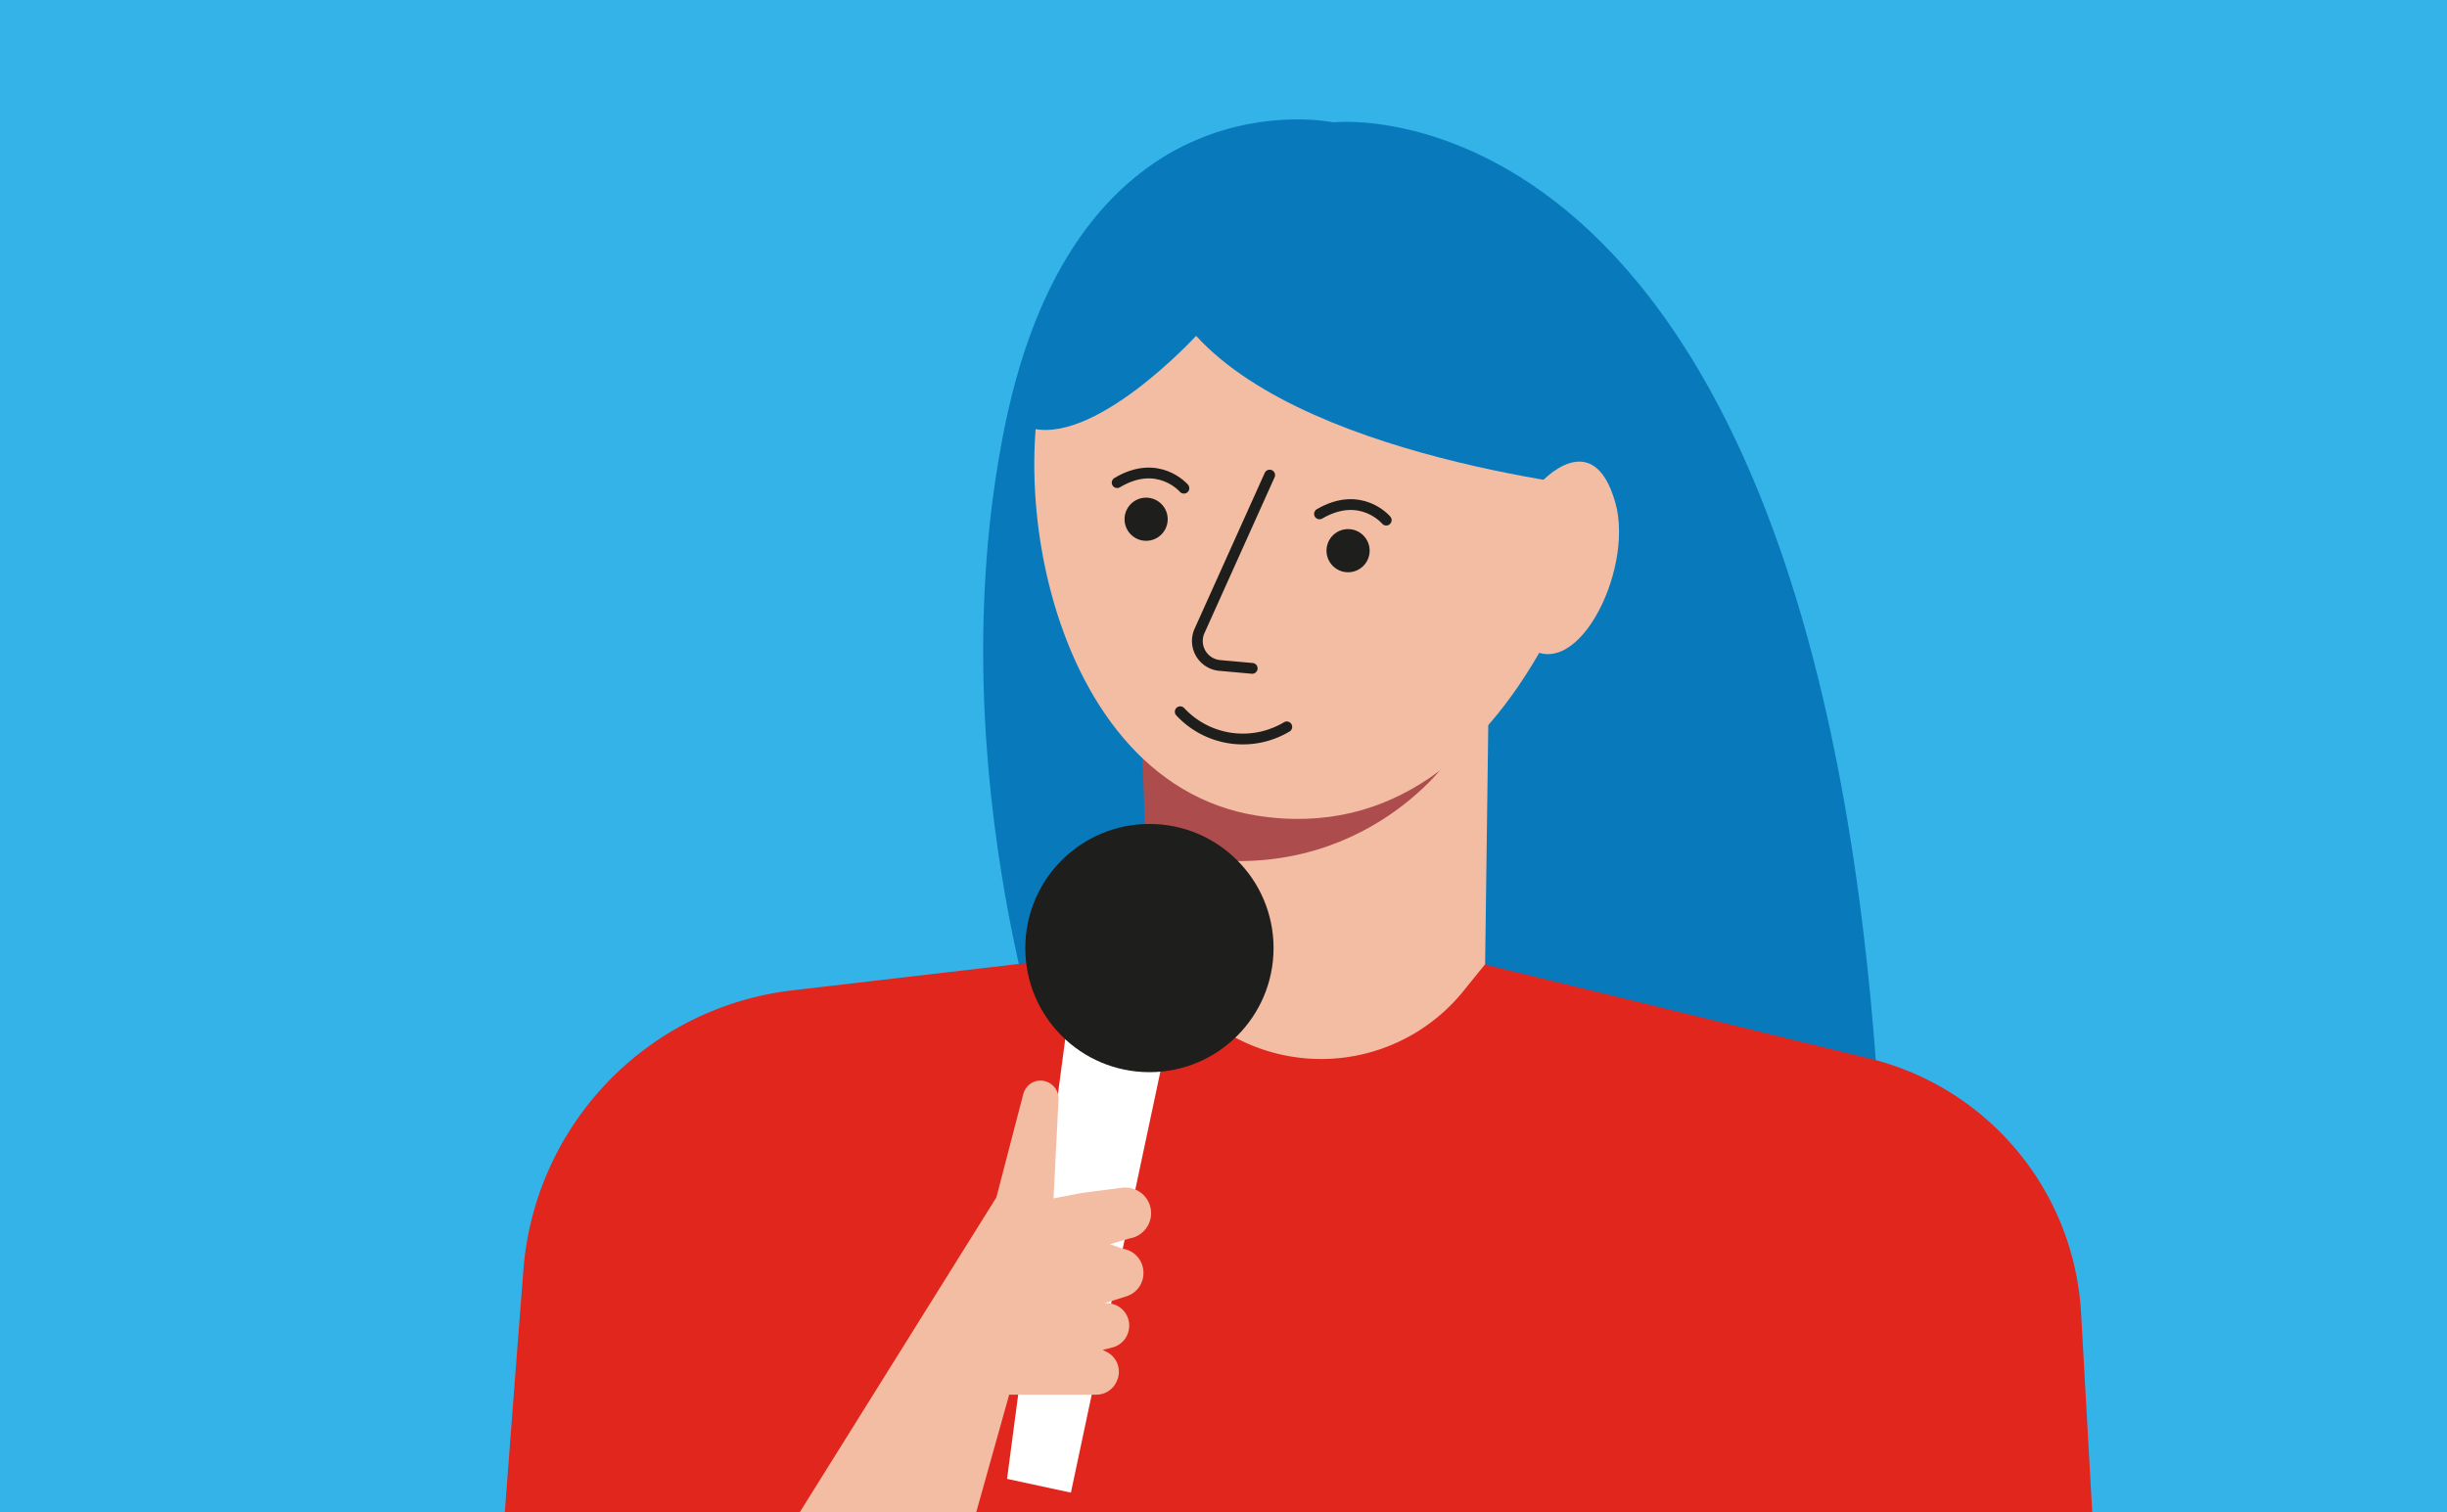 <?xml version="1.0" encoding="UTF-8"?>
<svg xmlns="http://www.w3.org/2000/svg" xmlns:xlink="http://www.w3.org/1999/xlink" id="Calque_1" data-name="Calque 1" viewBox="0 0 220 136">
  <rect x="0" y="0" width="220" height="136" fill="#333333" stroke="none"/>
  <defs>
    <style>.cls-1{fill:#34b3e8;}.cls-2{clip-path:url(#clip-path);}.cls-3{fill:#087abc;}.cls-4{fill:#f3bda4;}.cls-5{fill:#ad4c4c;}.cls-6{fill:#1e1e1c;}.cls-7{fill:none;stroke:#1e1e1c;stroke-linecap:round;stroke-linejoin:round;stroke-width:0.97px;}.cls-8{fill:#e1261d;}.cls-9{fill:#fff;}</style>
    <clipPath id="clip-path">
      <rect class="cls-1" width="220" height="136" transform="translate(220 136) rotate(-180)"></rect>
    </clipPath>
  </defs>
  <title>COM-IconesWeb-220x136-TOUS</title>
  <rect class="cls-1" width="220" height="136" transform="translate(220 136) rotate(-180)"></rect>
  <g class="cls-2">
    <path class="cls-3" d="M119.85,11s42.61-4.92,48.9,85.8-50.56,20.65-50.56,20.65L95.25,99.66S84,69.73,90.32,38.41C96.88,6.11,119.85,11,119.85,11"></path>
    <polygon class="cls-4" points="110.87 17.85 102.15 53.72 103.58 85.28 117.11 192.61 133.52 86.73 133.96 53.35 110.87 17.85"></polygon>
    <path class="cls-5" d="M103,76.16l-.41-11.81S123.49,74.87,130,68.6C130,68.6,120.86,81.43,103,76.16Z"></path>
    <path class="cls-4" d="M127.51,17.26s-23.59-1.48-31.07,9.9S93.27,70.22,113,73.34c24.86,3.93,32.12-32.21,32.12-32.21s-.58-4.76-2.55-5.57C136.28,33,126.89,29.67,127.51,17.26Z"></path>
    <ellipse class="cls-6" cx="103.04" cy="46.69" rx="1.94" ry="1.94" transform="translate(-0.28 0.63) rotate(-0.35)"></ellipse>
    <path class="cls-7" d="M106.44,43.9s-2.31-2.71-6-.5"></path>
    <path class="cls-3" d="M146.54,44.2s-28.43-2.42-39-14c0,0-9.4,10.25-15.22,8.19,0,0,1.19-25.82,22.12-27.35C138.22,9.32,146.54,29.19,146.54,44.2Z"></path>
    <path class="cls-4" d="M136.9,57.78c4.58,4.45,10.08-6.44,8.33-12.57-2-7.1-6.72-1.8-6.72-1.8"></path>
    <ellipse class="cls-6" cx="121.2" cy="49.52" rx="1.94" ry="1.94" transform="translate(67.96 169.13) rotate(-88.23)"></ellipse>
    <path class="cls-7" d="M124.63,46.77s-2.28-2.73-6-.56"></path>
    <path class="cls-7" d="M114.15,42.72l-6.3,14a2.21,2.21,0,0,0,1.83,3.12l2.9.26"></path>
    <path class="cls-7" d="M115.69,65.36A7.69,7.69,0,0,1,106.11,64"></path>
    <path class="cls-8" d="M37.31,293C33.73,291.26,43,166.3,47.06,114.16A27.45,27.45,0,0,1,71.27,89.05l32.31-3.77.85,1.53A16.44,16.44,0,0,0,131.5,89.2l2-2.47,34.53,8.44a25,25,0,0,1,19.07,22.89l8.15,145.41-42.55,9.76Z"></path>
    <polygon class="cls-9" points="96.28 89.59 90.54 132.98 96.28 134.22 105.4 91.3 96.28 89.59"></polygon>
    <circle class="cls-6" cx="103.34" cy="85.25" r="11.16"></circle>
    <path class="cls-4" d="M92,98.38l-2.42,9.29L70.28,138.58l16.62.5,3.83-13.67h7.8a2,2,0,0,0,1.88-1.23h0a2,2,0,0,0-1-2.66l-.27-.14.85-.21a2,2,0,0,0,1.51-1.68h0a2,2,0,0,0-2-2.3h-.21l2-.63a2.18,2.18,0,0,0,1.51-2h0a2.18,2.18,0,0,0-1.84-2.27l-1.17-.41,1.76-.52a2.3,2.3,0,0,0,1.91-1.9h0a2.31,2.31,0,0,0-2.57-2.66l-3.56.46-2.61.5.45-8.92A1.63,1.63,0,0,0,93,97.26h0A1.66,1.66,0,0,0,92,98.38Z"></path>
  </g>
</svg>

